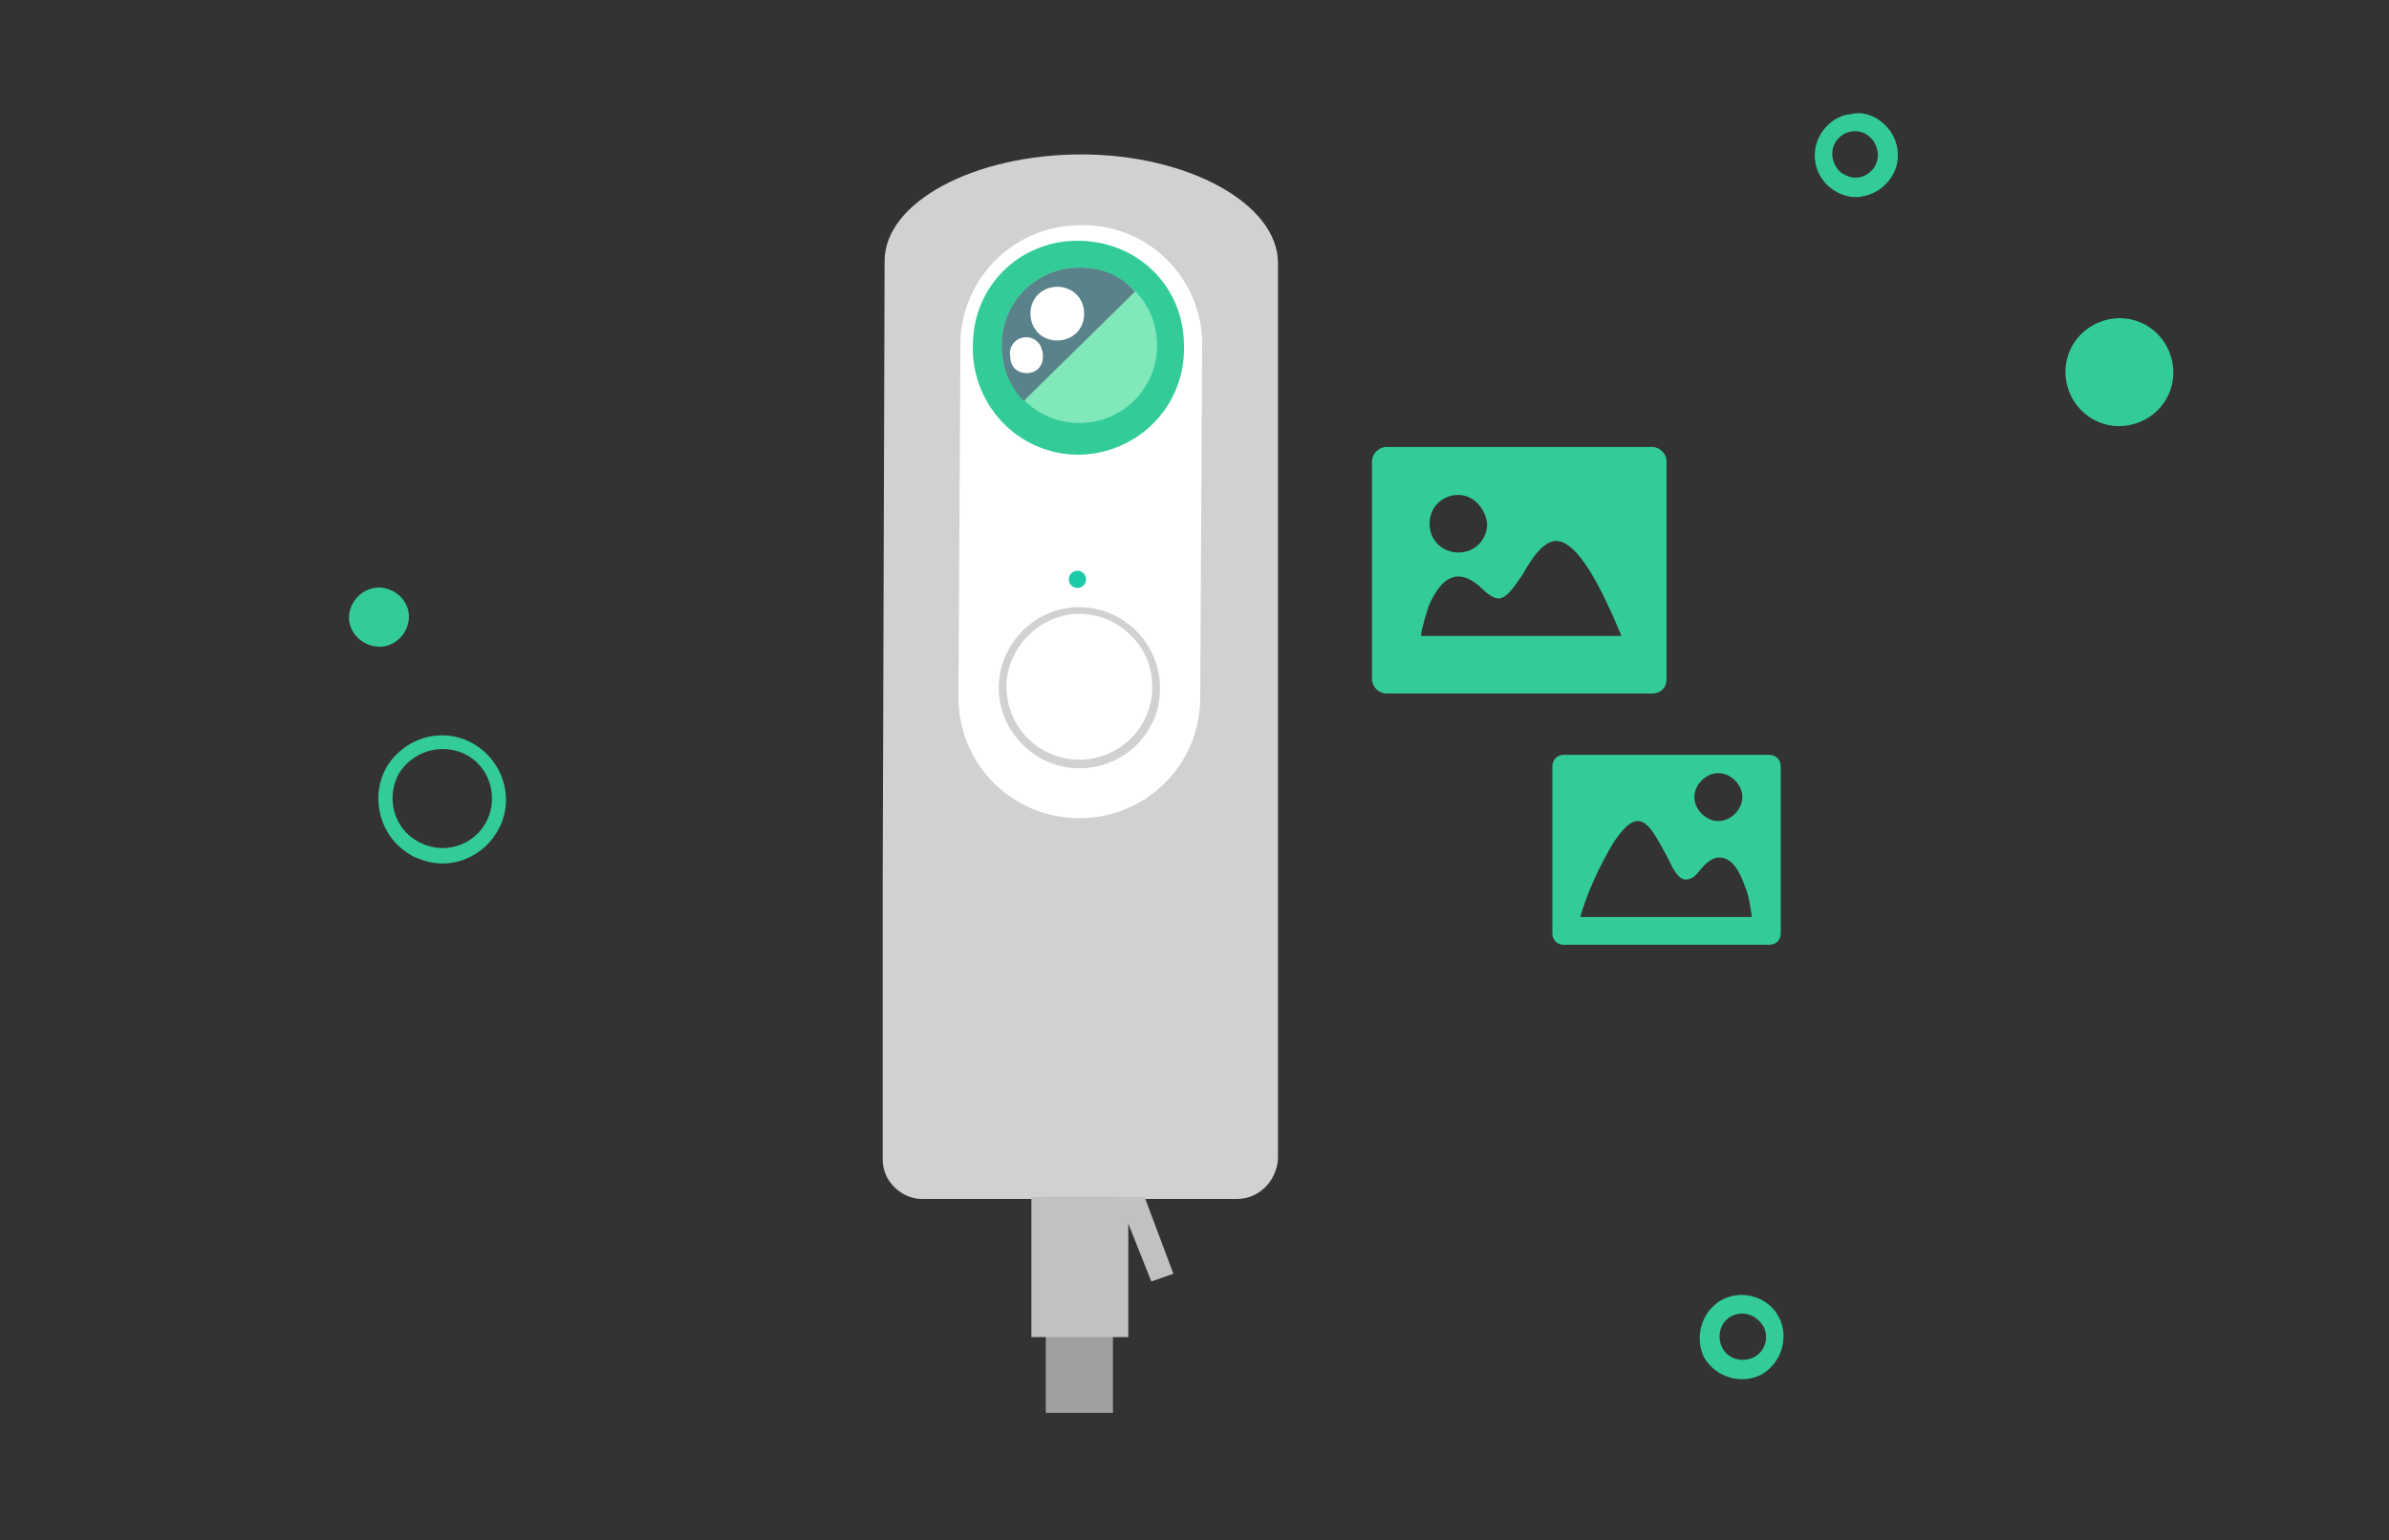 <?xml version="1.0" encoding="utf-8"?>
<!-- Generator: Adobe Illustrator 25.2.3, SVG Export Plug-In . SVG Version: 6.00 Build 0)  -->
<svg version="1.1" id="artwork" xmlns="http://www.w3.org/2000/svg" xmlns:xlink="http://www.w3.org/1999/xlink" x="0px" y="0px"
	 viewBox="0 0 249 160.6" style="enable-background:new 0 0 249 160.6;" xml:space="preserve">
<rect x="0" y="0" width="249" height="160.6" fill="#333333" stroke="none"/>
<style type="text/css">
	.st0{fill:#D1D1D1;}
	.st1{fill:#FFFFFF;}
	.st2{fill:#33CC99;}
	.st3{fill:#80E8B9;}
	.st4{fill:#5A828A;}
	.st5{fill:#A0A09F;}
	.st6{fill:#C1C1C1;}
	.st7{fill:#1CC9A8;}
</style>
<g id="Gruppe_4393">
	<g id="Gruppe_4392">
		<g id="Gruppe_4543">
			<g id="Pfad_3634">
				<path class="st0" d="M133.2,27.4c0-6.1-9.3-11.3-20.5-11.3s-20.5,5-20.5,11.1l0,0L92,92.5v28.2v0.2l0,0c0,2.3,2,4.1,4.1,4.1
					h32.8c2.3,0,4.1-1.8,4.3-4.1l0,0v-0.2V92.5V27.4L133.2,27.4z"/>
			</g>
			<g id="Pfad_3635">
				<path class="st1" d="M125.1,72.3L125.1,72.3l0.2-36.9l0,0c-0.3-7-6.3-12.4-13.3-11.9c-6.5,0.3-11.6,5.5-11.9,11.9l0,0v0.5
					c0,0.2,0,0.2,0,0.3s0,0.2,0,0.3l-0.2,35.9v0.3l0,0c0,7,5.6,12.6,12.6,12.6s12.6-5.6,12.6-12.6l0,0L125.1,72.3z"/>
			</g>
			<g id="Pfad_3636">
				<path class="st2" d="M123.4,36c0.2,6.1-4.5,11.1-10.6,11.4c-6.1,0.2-11.1-4.5-11.4-10.6c0-0.3,0-0.5,0-0.8l0,0
					c0-6.1,4.8-10.9,10.9-10.9l0,0l0,0C118.6,25.1,123.4,29.9,123.4,36"/>
			</g>
			<g id="Pfad_3637">
				<path class="st3" d="M120.6,36c0,4.5-3.6,8.1-8.1,8.1l0,0l0,0c-4.5,0-8.1-3.6-8.1-8.1s3.6-8.1,8.1-8.1l0,0l0,0
					C117,27.9,120.6,31.5,120.6,36L120.6,36L120.6,36"/>
			</g>
			<g id="Pfad_3638">
				<path class="st4" d="M112.5,27.9c-4.5,0-8.1,3.6-8.1,8.1l0,0l0,0c0,2.2,0.8,4.3,2.3,5.8l11.6-11.4
					C116.8,28.7,114.8,27.9,112.5,27.9"/>
			</g>
			<g id="Pfad_3639">
				<path class="st1" d="M113,32.7c0,1.7-1.3,2.8-2.8,2.8l0,0c-1.7,0-2.8-1.3-2.8-2.8c0-1.7,1.3-2.8,2.8-2.8l0,0l0,0
					C111.7,29.9,113,31,113,32.7L113,32.7"/>
			</g>
			<g id="Pfad_3640">
				<path class="st1" d="M108.7,37.2c0,1-0.7,1.7-1.7,1.7c-1,0-1.7-0.7-1.7-1.7c-0.2-0.8,0.3-1.8,1.3-2c0.8-0.2,1.8,0.3,2,1.3
					C108.7,36.7,108.7,37,108.7,37.2"/>
			</g>
			<g id="Pfad_3641">
				<path class="st0" d="M112.5,80.1L112.5,80.1c-4.6,0-8.4-3.8-8.4-8.4c0-4.6,3.8-8.4,8.4-8.4l0,0c4.6,0,8.4,3.8,8.4,8.4l0,0l0,0
					C121,76.3,117.2,80.1,112.5,80.1z M112.5,64c-4.1,0-7.6,3.5-7.6,7.6s3.3,7.6,7.6,7.6l0,0c4.1,0,7.6-3.3,7.6-7.6l0,0
					c0-2-0.8-4-2.2-5.3C116.5,64.8,114.5,64,112.5,64L112.5,64z"/>
			</g>
		</g>
	</g>
	<g id="Rechteck_1343">
		<rect x="109" y="124.8" class="st5" width="7" height="22.5"/>
	</g>
	<g id="Rechteck_1344">
		<rect x="107.5" y="124.8" class="st6" width="10.1" height="14.6"/>
	</g>
	<g id="Pfad_3643">
		<path class="st6" d="M116.5,124.8l3.5,8.8l2.3-0.8l-3-8H116.5z"/>
	</g>
</g>
<g id="Fill_1">
	<path class="st2" d="M172.2,72.3h-27.7c-0.8,0-1.5-0.7-1.5-1.5V48.1c0-0.8,0.7-1.5,1.5-1.5h27.7c0.8,0,1.5,0.7,1.5,1.5v22.7
		C173.7,71.7,173.1,72.3,172.2,72.3z M152,60.1c-1.5,0-2.5,1.7-3.1,3.1c-0.3,1-0.7,2.2-0.8,3.1h20.9c-2.8-6.8-5-9.9-6.8-9.9
		c-1.3,0-2.5,1.7-3.5,3.5l-0.7,1c-0.7,1-1.3,1.5-1.8,1.5s-1.2-0.5-1.7-1C153.7,60.6,152.8,60.1,152,60.1L152,60.1z M152,51.6
		c-1.7,0-3,1.3-3,3c0,1.7,1.3,3,3,3s3-1.3,3-3l0,0C154.8,52.9,153.5,51.6,152,51.6z"/>
</g>
<g id="Fill_1_Copy">
	<path class="st2" d="M184.4,98.5H163c-0.7,0-1.2-0.5-1.2-1.2l0,0V79.9c0-0.7,0.5-1.2,1.2-1.2l0,0h21.4c0.7,0,1.2,0.5,1.2,1.2l0,0
		v17.4C185.6,98,185.1,98.5,184.4,98.5L184.4,98.5z M170.7,85.6L170.7,85.6c-0.7,0-1.5,0.7-2.5,2.2c-1.5,2.5-2.7,5.1-3.5,7.8h17.9
		c-0.2-1.2-0.3-2.2-0.7-3.1c-0.5-1.5-1.3-3.1-2.7-3.1c-0.8,0-1.5,0.7-2,1.3c-0.5,0.7-1,1-1.5,1c-0.5,0-1-0.5-1.5-1.5l-0.5-1
		C172.6,87.2,171.8,85.6,170.7,85.6z M179.1,80.6c-1.3,0-2.5,1.2-2.5,2.5l0,0c0,1.3,1.2,2.5,2.5,2.5c1.3,0,2.5-1.2,2.5-2.5
		C181.6,81.8,180.4,80.6,179.1,80.6L179.1,80.6z"/>
</g>
<circle class="st7" cx="112.3" cy="60.4" r="0.9"/>
<g id="Fill_32">
	<path class="st2" d="M220.4,33.2c-3.1,0.3-5.4,3-5.1,6.1c0.3,3.1,3,5.4,6.1,5.1c3.1-0.3,5.4-3,5.1-6.1
		C226.2,35.2,223.5,32.9,220.4,33.2L220.4,33.2"/>
</g>
<g id="Fill_32-2">
	<path class="st2" d="M40,67.4c1.7-0.3,2.8-1.9,2.6-3.5S40.7,61,39,61.3c-1.7,0.3-2.8,1.9-2.6,3.5C36.7,66.5,38.3,67.6,40,67.4
		C40,67.4,40,67.4,40,67.4L40,67.4"/>
</g>
<g id="Stroke_38-2">
	<path class="st2" d="M178.9,135.9c0.2-0.2,0.4-0.3,0.6-0.4l0,0c2.1-1.1,4.8-0.3,5.9,1.8l0,0c1.1,2.1,0.3,4.8-1.8,6
		c-2.1,1.1-4.8,0.3-6-1.8C176.7,139.6,177.2,137.2,178.9,135.9L178.9,135.9z M180.5,137.2c-1.2,0.6-1.6,2.1-1,3.3
		c0.6,1.2,2.1,1.6,3.3,1c1.2-0.6,1.6-2.1,1-3.2l0,0C183.1,137.1,181.7,136.6,180.5,137.2L180.5,137.2z M184.6,137.7L184.6,137.7z"/>
</g>
<g id="Stroke_38">
	<path class="st2" d="M195.3,12.2c0.3,0.1,0.5,0.3,0.8,0.5c1.9,1.5,2.3,4.2,0.8,6.1c-0.7,0.9-1.7,1.5-2.9,1.7
		c-1.1,0.2-2.3-0.2-3.2-0.9c-1.9-1.5-2.2-4.2-0.7-6.1c0.7-0.9,1.7-1.5,2.8-1.6C193.7,11.7,194.5,11.8,195.3,12.2z M193.7,18.5
		c1.3-0.2,2.2-1.4,2-2.7c-0.1-0.6-0.4-1.2-0.9-1.6c-0.5-0.4-1.1-0.6-1.8-0.5c-1.3,0.2-2.2,1.4-2,2.7c0.1,0.6,0.4,1.2,0.9,1.6
		C192.5,18.4,193.1,18.6,193.7,18.5L193.7,18.5z M193.9,19.5L193.9,19.5z"/>
</g>
<g id="Stroke_38-3">
	<path class="st2" d="M43.6,89.5c-0.4-0.1-0.7-0.3-1-0.5c-3.1-1.9-4.1-6.1-2.2-9.2l0,0c2-3.1,6.1-4.1,9.2-2.1c3.1,2,4.1,6.1,2.1,9.2
		C50,89.6,46.6,90.8,43.6,89.5L43.6,89.5z M41.6,80.6c-1.4,2.5-0.6,5.7,1.9,7.1c2.4,1.4,5.5,0.7,7-1.7c1.5-2.4,0.8-5.7-1.7-7.2
		c0,0,0,0,0,0C46.4,77.4,43.2,78.1,41.6,80.6C41.6,80.6,41.6,80.6,41.6,80.6z"/>
</g>
</svg>

